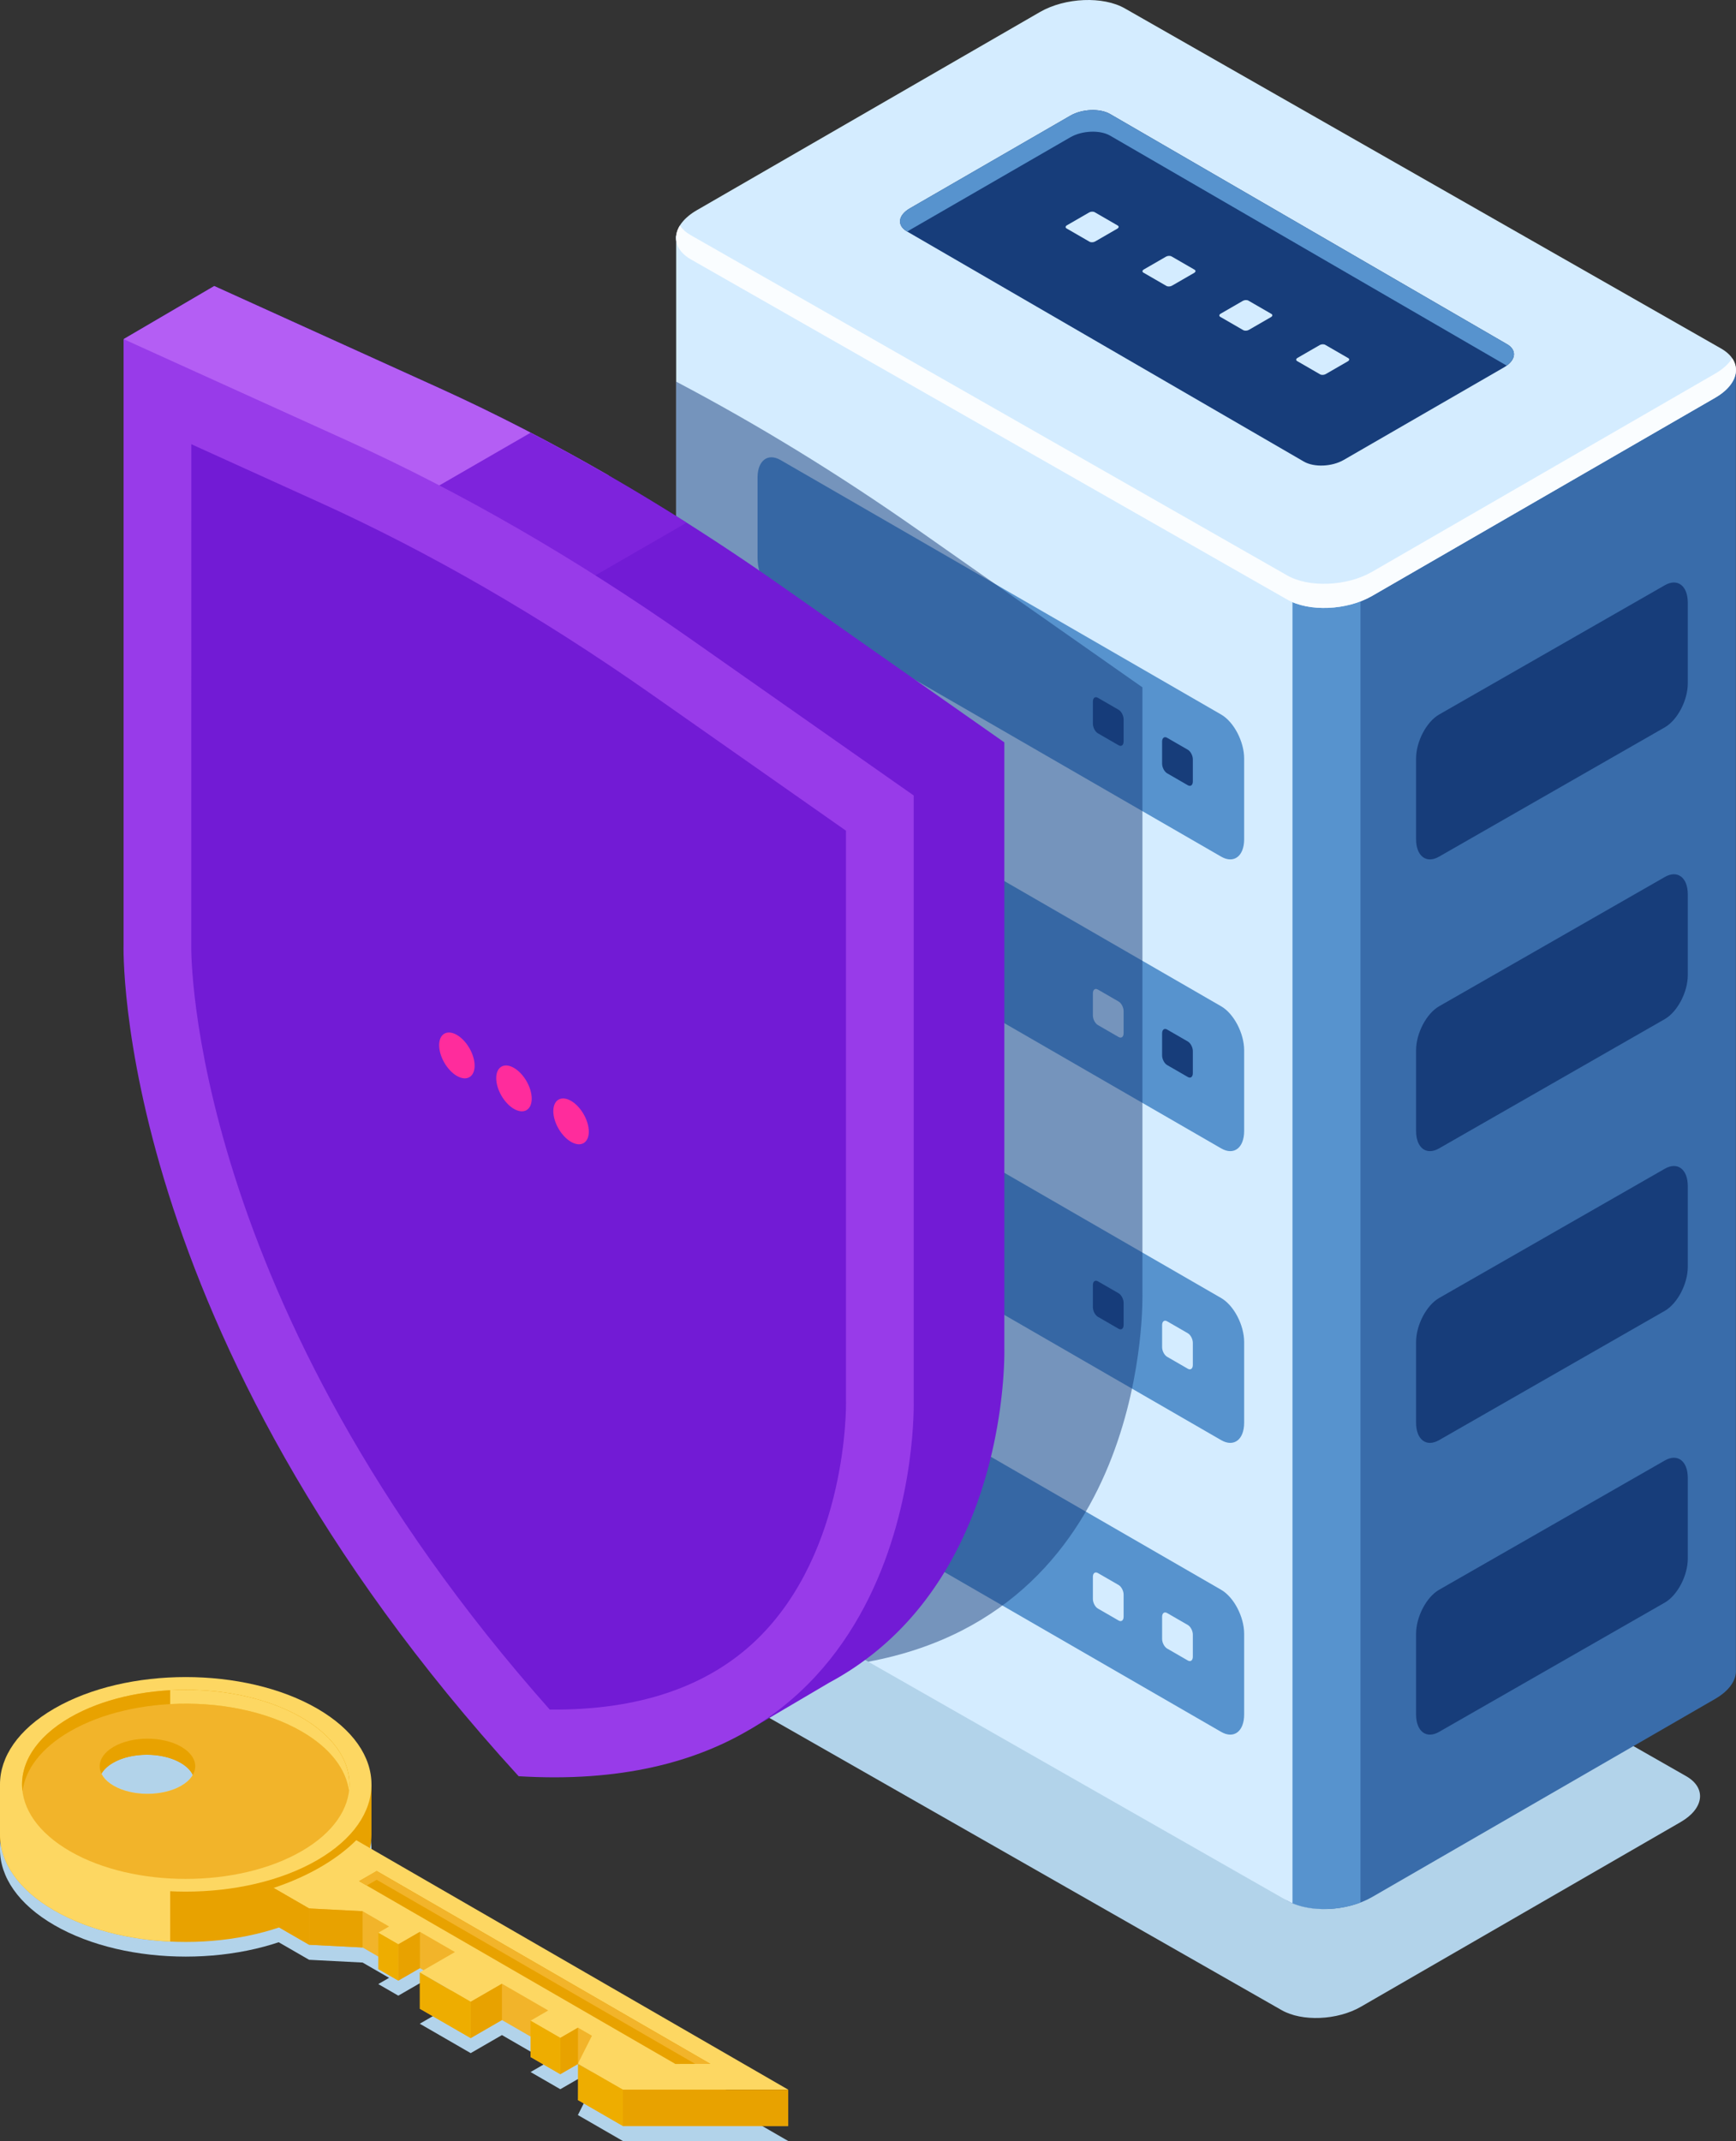 <svg xmlns="http://www.w3.org/2000/svg" width="252.727" height="311.567"><rect width="100%" height="100%" fill="#333333" stroke="none"/><path fill="#B2D3EA" d="M186.564 292.509l-80.915-46.139c-2.959-1.708-2.588-4.692.829-6.666l46.557-26.879c3.417-1.973 8.586-2.188 11.545-.479l80.916 46.139c2.959 1.709 2.588 4.693-.829 6.666L198.11 292.03c-3.417 1.973-8.586 2.188-11.546.479z"/><path fill="#396CAA" d="M252.71 242.954V54.052l-75.097-19.655-13.833-7.987c-3.175-1.833-8.72-1.603-12.386.514l-12.905 7.451-40.055-.022 11.86 182.358c-.09 1.24.602 2.438 2.127 3.318l74.942 56.548c3.175 1.832 8.72 1.603 12.386-.514l49.944-28.836c2.116-1.22 3.136-2.801 3.017-4.273z"/><path fill="#D4ECFF" d="M158.034 25.183c-2.323.057-4.734.642-6.64 1.741l-12.905 7.451-40.055-.022v189.41c-.091 1.24.602 2.438 2.127 3.318l86.803 49.496c1.526.88 3.6 1.279 5.748 1.228l.896-190.594-35.974-62.028z"/><path fill="#5793CE" d="M188.161 276.967c2.738 1.173 6.699 1.108 9.9-.112V84.958h-9.9v192.009z"/><path fill="#D4ECFF" d="M187.364 87.233l-86.803-49.496c-3.175-1.833-2.776-5.034.889-7.15l49.944-28.836c3.666-2.116 9.211-2.346 12.386-.514l86.804 49.496c3.174 1.833 2.776 5.034-.89 7.15L199.75 86.72c-3.666 2.116-9.211 2.345-12.386.513z"/><path fill="#FAFDFF" d="M249.694 54.372L199.75 83.208c-3.666 2.116-9.211 2.346-12.386.513l-86.803-49.496c-.708-.408-1.229-.888-1.584-1.405-1.091 1.755-.597 3.659 1.584 4.918l86.803 49.496c3.175 1.832 8.72 1.603 12.386-.514l49.944-28.836c2.849-1.645 3.714-3.941 2.474-5.745-.498.8-1.325 1.57-2.474 2.233z"/><path fill="#173D7A" d="M189.82 67.173l-57.792-33.5c-1.485-.857-1.299-2.355.416-3.346l23.372-13.494c1.715-.99 4.31-1.098 5.795-.24l57.792 33.5c1.485.858 1.299 2.356-.416 3.347l-23.371 13.493c-1.716.99-4.31 1.097-5.796.24z"/><path d="M158.62 35.178l-3.349-1.934c-.206-.118-.18-.326.058-.463l3.233-1.867c.237-.137.597-.151.802-.033l3.349 1.934c.206.119.18.326-.058.463l-3.233 1.867c-.237.136-.596.151-.802.033zm11.189 6.432l-3.35-1.934c-.205-.118-.18-.325.058-.463l3.233-1.866c.237-.138.597-.152.803-.033l3.349 1.933c.205.119.18.326-.058.464l-3.233 1.866c-.238.138-.597.152-.802.033zm11.187 6.434l-3.349-1.934c-.206-.119-.18-.326.058-.463l3.233-1.867c.237-.137.596-.152.802-.033l3.349 1.934c.206.119.18.326-.058.463l-3.233 1.867c-.237.136-.597.151-.802.033zm11.188 6.433l-3.349-1.934c-.205-.118-.18-.325.058-.463l3.233-1.866c.237-.138.597-.152.802-.033l3.35 1.934c.205.118.18.325-.058.463l-3.234 1.866c-.238.137-.596.152-.802.033z" fill="#D4ECFF"/><path fill="#5793CE" d="M132.028 33.673l.068.04c.113-.081.218-.164.348-.239l23.372-13.494c1.715-.99 4.31-1.098 5.795-.24l57.724 33.46c1.369-.98 1.44-2.314.068-3.107l-57.792-33.5c-1.485-.857-4.08-.75-5.795.24l-23.372 13.494c-1.715.99-1.901 2.488-.416 3.346zm45.747 90.986l-64.14-37.031c-1.85-1.067-3.349-3.932-3.349-6.396V69.48c0-2.465 1.499-3.599 3.349-2.531l64.14 37.031c1.849 1.067 3.348 3.932 3.348 6.397v11.75c0 2.467-1.499 3.6-3.348 2.532z"/><path d="M172.924 114.271l-3.015-1.74c-.402-.232-.729-.856-.729-1.395v-3.22c0-.537.327-.784.729-.552l3.015 1.74c.403.233.729.857.729 1.395v3.22c0 .538-.326.785-.729.552zm-10.078-5.819l-3.015-1.74c-.403-.232-.729-.856-.729-1.395v-3.219c0-.537.326-.785.729-.552l3.015 1.74c.402.232.729.856.729 1.395v3.22c0 .537-.327.785-.729.551z" fill="#173D7A"/><path fill="#5793CE" d="M177.775 167.114l-64.14-37.03c-1.85-1.067-3.349-3.932-3.349-6.397v-11.75c0-2.466 1.499-3.599 3.349-2.531l64.14 37.031c1.849 1.067 3.348 3.932 3.348 6.396v11.751c0 2.465-1.499 3.599-3.348 2.53z"/><path fill="#173D7A" d="M172.924 156.728l-3.015-1.74c-.402-.232-.729-.857-.729-1.395v-3.22c0-.537.327-.784.729-.552l3.015 1.74c.403.232.729.857.729 1.395v3.22c0 .537-.326.784-.729.552z"/><path fill="#D4ECFF" d="M162.846 150.908l-3.015-1.74c-.403-.232-.729-.856-.729-1.395v-3.22c0-.537.326-.784.729-.551l3.015 1.74c.402.232.729.856.729 1.394v3.22c0 .538-.327.785-.729.552z"/><path fill="#5793CE" d="M177.775 209.57l-64.14-37.03c-1.85-1.068-3.349-3.932-3.349-6.397v-11.751c0-2.465 1.499-3.598 3.349-2.531l64.14 37.031c1.849 1.067 3.348 3.932 3.348 6.397v11.75c0 2.466-1.499 3.599-3.348 2.531z"/><path fill="#D4ECFF" d="M172.924 199.183l-3.015-1.74c-.402-.232-.729-.856-.729-1.395v-3.219c0-.538.327-.785.729-.552l3.015 1.74c.403.232.729.856.729 1.394v3.221c0 .537-.326.783-.729.551z"/><path fill="#173D7A" d="M162.846 193.364l-3.015-1.74c-.403-.233-.729-.857-.729-1.395v-3.22c0-.537.326-.784.729-.552l3.015 1.74c.402.232.729.857.729 1.395v3.22c0 .538-.327.785-.729.552z"/><path fill="#5793CE" d="M177.775 252.026l-64.14-37.031c-1.85-1.067-3.349-3.932-3.349-6.396v-11.751c0-2.466 1.499-3.599 3.349-2.531l64.14 37.031c1.849 1.067 3.348 3.932 3.348 6.396v11.751c0 2.465-1.499 3.599-3.348 2.531z"/><path d="M172.924 241.639l-3.015-1.74c-.402-.233-.729-.857-.729-1.395v-3.22c0-.537.327-.784.729-.552l3.015 1.74c.403.233.729.857.729 1.395v3.22c0 .537-.326.784-.729.552zm-10.078-5.82l-3.015-1.74c-.403-.232-.729-.856-.729-1.395v-3.219c0-.538.326-.785.729-.552l3.015 1.74c.402.232.729.856.729 1.394v3.22c0 .539-.327.785-.729.552z" fill="#D4ECFF"/><path d="M209.502 124.659l32.858-18.813c1.849-1.067 3.348-3.932 3.348-6.397v-11.75c0-2.465-1.499-3.599-3.348-2.531l-32.858 18.813c-1.85 1.067-3.348 3.932-3.348 6.397v11.75c0 2.466 1.498 3.599 3.348 2.531zm0 42.455l32.858-18.812c1.849-1.068 3.348-3.932 3.348-6.397v-11.75c0-2.466-1.499-3.599-3.348-2.531l-32.858 18.813c-1.85 1.067-3.348 3.932-3.348 6.396v11.751c0 2.465 1.498 3.599 3.348 2.53zm0 42.456l32.858-18.813c1.849-1.067 3.348-3.932 3.348-6.396V172.61c0-2.465-1.499-3.599-3.348-2.53l-32.858 18.812c-1.85 1.067-3.348 3.932-3.348 6.397v11.75c0 2.466 1.498 3.599 3.348 2.531zm0 42.456l32.858-18.813c1.849-1.067 3.348-3.932 3.348-6.397v-11.75c0-2.466-1.499-3.599-3.348-2.531l-32.858 18.813c-1.85 1.067-3.348 3.932-3.348 6.396v11.751c0 2.465 1.498 3.599 3.348 2.531z" fill="#173D7A"/><path opacity=".5" fill="#173D7A" d="M166.314 100.023L133.625 77.1c-11.692-8.199-23.456-15.392-35.19-21.562v168.225c-.091 1.24.602 2.438 2.127 3.318l25.843 14.735c41.323-7.693 39.91-53.722 39.91-53.722v-88.071z"/><path fill="#721BD5" d="M146.211 196.102V108.03l-32.688-22.923c-16.501-11.571-33.144-21.18-49.645-28.662l-32.69-14.823L17.99 49.35l14.606 10.59v68.942s-1.793 56.202 57.512 121.057c7.629.466 14.239-.099 19.98-1.425l-.983 3.193 11.611-6.842a43.32 43.32 0 0 0 2.889-1.698l.165-.097-.01-.002c23.424-15.147 22.451-46.966 22.451-46.966z"/><path fill="#B45EF4" d="M88.634 69.206c-8.264-4.769-16.527-9.029-24.756-12.761l-32.69-14.823L17.99 49.35l14.606 10.59v41.619l56.038-32.353z"/><path fill="#7E23DC" d="M77.247 62.969L49.699 78.873 72.39 91.975l27.557-15.909c-7.562-4.79-15.137-9.162-22.7-13.097z"/><path fill="#983BE9" d="M133.014 203.829v-88.07l-32.689-22.924c-16.501-11.57-33.144-21.18-49.645-28.662L17.99 49.35v88.071s-1.793 56.201 57.512 121.057c59.305 3.624 57.512-54.649 57.512-54.649z"/><path fill="#721BD5" d="M110.229 238.536c-7.135 6.923-17.279 10.378-30.198 10.242-52.735-59.406-52.199-110.567-52.188-111.043l.005-73.094 18.763 8.509c15.917 7.218 32.085 16.556 48.055 27.755l28.492 19.98v82.944l.005.303c.005.214.282 21.582-12.934 34.404z"/><path d="M80.552 161.692c0 1.648 1.156 3.651 2.583 4.475 1.427.824 2.583.156 2.583-1.491s-1.156-3.65-2.583-4.474c-1.427-.824-2.583-.156-2.583 1.49zm-8.312-4.797c0 1.647 1.156 3.65 2.583 4.474 1.427.824 2.583.156 2.583-1.491s-1.156-3.65-2.583-4.474c-1.427-.825-2.583-.157-2.583 1.491zm-8.311-4.799c0 1.647 1.156 3.65 2.583 4.475 1.427.823 2.583.155 2.583-1.491 0-1.647-1.156-3.65-2.583-4.475-1.427-.824-2.583-.157-2.583 1.491z" fill="#FF2C9C"/><g fill="#B2D3EA"><path d="M46.159 258.08c-10.56-6.097-27.681-6.097-38.239-.001-10.561 6.098-10.561 15.981 0 22.078 10.561 6.098 27.681 6.098 38.24.001s10.56-15.981-.001-22.078zm-19.774 11.247c-2.716 1.568-7.119 1.568-9.835 0s-2.716-4.109 0-5.678 7.118-1.568 9.835 0c2.715 1.569 2.715 4.111 0 5.678z"/><path d="M51.865 275.26c-1.411 1.403-3.152 2.727-5.233 3.928-2.081 1.202-4.373 2.207-6.804 3.022l5.17 2.983 7.79.4 3.854 2.226-1.573.908 2.917 1.684 3.146-1.816 5.098 2.943-5.121 2.957 3.764 2.172 3.65 2.108 4.549-2.627 6.741 3.893-2.573 1.485 4.33 2.501 2.574-1.486 2.032 1.173-2.047 4.072 6.551 3.781h24.074L51.865 275.26z"/></g><path fill="#E8A200" d="M54.079 266.972v-7.311l-2.154 1.217c-1.317-1.792-3.234-3.472-5.766-4.933-10.56-6.097-27.681-6.097-38.239-.001-2.93 1.691-5.042 3.674-6.346 5.786L0 259.661v7.311c-.005 4 2.635 8 7.92 11.051 10.561 6.098 27.681 6.098 38.24.001 5.285-3.052 7.925-7.052 7.919-11.052zm-27.787-4.764c-2.716 1.567-7.118 1.567-9.835 0-2.715-1.568-2.715-4.11 0-5.678 2.716-1.568 7.119-1.568 9.835 0 2.716 1.568 2.716 4.11 0 5.678z"/><path fill="#FDD762" d="M24.775 272.735l-11.668-5.752-10.369-6.85c-.441.522-.83 1.055-1.164 1.597L0 259.661v7.311c-.005 4 2.635 8 7.92 11.051 4.703 2.716 10.709 4.219 16.855 4.516v-9.804z"/><path fill="#FDD762" d="M46.159 248.623c-10.56-6.097-27.681-6.097-38.239-.001-10.561 6.097-10.561 15.981 0 22.078 10.561 6.098 27.681 6.098 38.24.001s10.56-15.981-.001-22.078zM26.385 259.87c-2.716 1.568-7.119 1.568-9.835 0-2.716-1.567-2.716-4.109 0-5.678s7.118-1.568 9.835 0c2.715 1.569 2.715 4.111 0 5.678z"/><path fill="#E8A200" d="M31.689 252.483H17.014a37.74 37.74 0 0 0-3.906 1.119v12.438H31.69v-13.557zm-5.397 9.725c-2.716 1.567-7.118 1.567-9.835 0-2.715-1.568-2.715-4.11 0-5.678 2.716-1.568 7.119-1.568 9.835 0 2.716 1.568 2.716 4.11 0 5.678z"/><path fill="#F2B42A" d="M43.893 249.932c-9.309-5.374-24.398-5.374-33.706 0s-9.308 14.086.001 19.46c9.308 5.374 24.398 5.374 33.705 0 9.307-5.373 9.307-14.086 0-19.46zm-17.508 9.938c-2.716 1.568-7.119 1.568-9.835 0-2.716-1.567-2.716-4.109 0-5.678s7.118-1.568 9.835 0c2.715 1.569 2.715 4.111 0 5.678z"/><path fill="#E8A200" d="M10.187 251.95c9.308-5.374 24.397-5.374 33.706 0 4.209 2.43 6.508 5.543 6.91 8.721.487-3.85-1.812-7.795-6.91-10.739-9.309-5.374-24.398-5.374-33.706 0-5.099 2.943-7.397 6.89-6.909 10.739.402-3.178 2.701-6.291 6.909-8.721z"/><path fill="#F2B42A" d="M51.865 273.071c-1.411 1.403-3.152 2.727-5.233 3.928s-4.373 2.207-6.804 3.021l5.17 2.984 7.79.4 3.854 2.225-1.573.908 2.917 1.684 3.146-1.815 5.098 2.942-5.121 2.957 3.764 2.173 3.65 2.108 4.549-2.627 6.741 3.892-2.573 1.486 4.33 2.501 2.574-1.486 2.032 1.173-2.047 4.071 6.551 3.782h24.074l-62.889-36.307z"/><path fill="#FDD762" d="M51.865 267.788c-1.411 1.402-3.152 2.726-5.233 3.928-2.081 1.201-4.373 2.207-6.804 3.021l5.17 2.984 7.79.4 3.854 2.225-1.573.908 2.917 1.684 3.146-1.815 5.098 2.942-5.121 2.957 3.764 2.173 3.65 2.107 4.549-2.626 6.741 3.892-2.573 1.486 4.33 2.5 2.574-1.485 2.032 1.173-2.047 4.071 6.551 3.782h24.074l-62.889-36.307z"/><path fill="#E8A200" d="M90.679 304.096h24.074v5.283H90.679zm-9.111-2.257v-5.284l2.575-1.486v5.284z"/><path fill="#EEAD00" d="M77.238 294.055v5.283l4.33 2.501v-5.284z"/><path fill="#E8A200" d="M73.07 288.677v5.283l-4.549 2.627v-5.284z"/><path fill="#EEAD00" d="M61.107 287.022v5.284l7.414 4.281v-5.284zm23.036 13.331l-.015 5.244 6.551 3.782v-5.283zm-26.158-17.415v5.284l-2.917-1.684v-5.283z"/><path fill="#E8A200" d="M44.998 277.722v5.283l7.79.4v-5.283zm53.326 22.631l-46.042-26.606 2.559-1.477 48.572 28.066z"/><path fill="#F2B42A" d="M54.841 273.549l46.37 26.794 2.202-.007-48.572-28.066-2.559 1.476 1.108.641z"/><path fill="#E8A200" d="M44.998 283.005v-5.283l-5.17-2.985v5.284zm16.133-1.882v5.283l-3.146 1.816v-5.284z"/><path fill="#FDD762" d="M43.893 249.932c-5.23-3.02-12.287-4.342-19.117-3.968v2.018c6.83-.373 13.887.949 19.117 3.969 4.209 2.43 6.508 5.543 6.91 8.721.487-3.851-1.812-7.796-6.91-10.74z"/></svg>